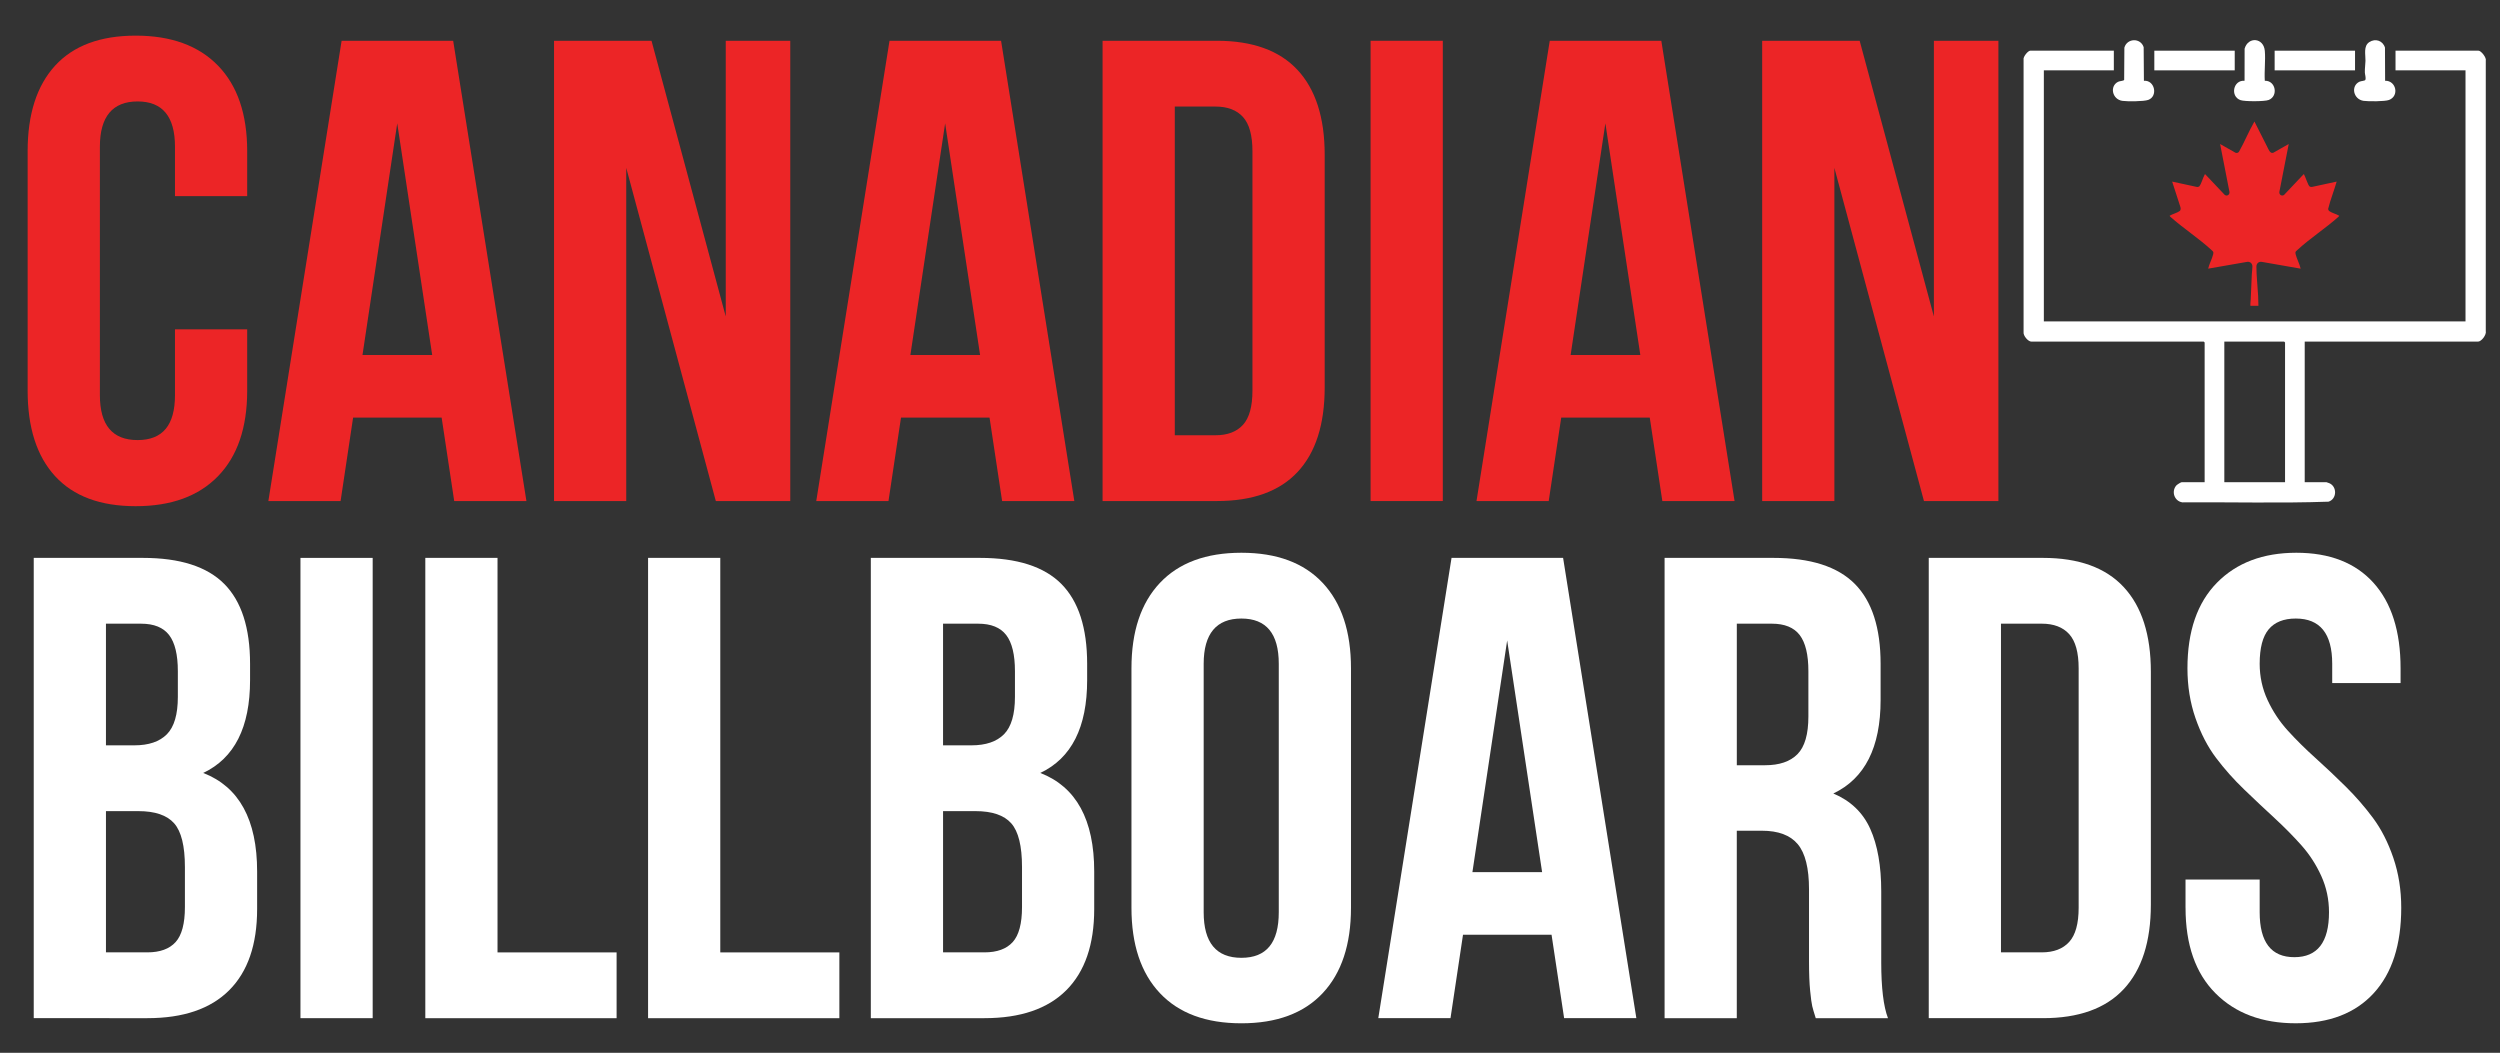 <?xml version="1.0" encoding="UTF-8"?>
<svg xmlns="http://www.w3.org/2000/svg" xmlns:i="http://ns.adobe.com/AdobeIllustrator/10.0/" id="Layer_1" version="1.1" viewBox="0 0 2000 842.26">
  <rect x="0" y="0" width="2000" height="842.26" fill="#333333" stroke="none"/>
  <defs>
    <style>
      .st0 {
        fill: #fff;
      }

      .st1 {
        fill: #ec2526;
      }
    </style>
  </defs>
  <g>
    <g>
      <path class="st1" d="M22.11,312.51V120.95c0-29.61,7.33-52.42,21.98-68.43,14.66-16,36.15-24.01,64.49-24.01s50.28,8,65.84,24.01c15.55,16.01,23.33,38.82,23.33,68.43v35.95h-57.77v-39.54c0-24.14-9.97-36.21-29.91-36.21s-30.17,12.07-30.17,36.21v198.75c0,23.97,10.05,35.95,30.17,35.95s29.91-11.98,29.91-35.95v-52.64h57.77v49.04c0,29.62-7.78,52.43-23.33,68.43-15.55,16.01-37.5,24.01-65.84,24.01s-49.83-8-64.49-24.01c-14.66-16-21.98-38.81-21.98-68.43Z"></path>
      <path class="st1" d="M214.69,400.84l58.6-368.22h89.25l58.6,368.22h-57.77l-10.06-66.76h-70.83l-10.01,66.76h-57.77ZM289.99,284h55.76l-27.96-185.35-27.8,185.35Z"></path>
      <path class="st1" d="M443.22,400.84V32.62h78l59.38,220.57V32.62h51.61v368.22h-59.55l-71.67-266.54v266.54h-57.78Z"></path>
      <path class="st1" d="M653.01,400.84l58.6-368.22h89.25l58.6,368.22h-57.77l-10.06-66.76h-70.83l-10.01,66.76h-57.77ZM728.31,284h55.76l-27.96-185.35-27.8,185.35Z"></path>
      <path class="st1" d="M882.06,400.84V32.62h91.41c28.59,0,50.11,7.79,64.58,23.37,14.46,15.58,21.7,38.18,21.7,67.79v186.16c0,29.62-7.23,52.17-21.7,67.66-14.47,15.5-35.99,23.24-64.58,23.24h-91.41ZM939.83,348.2h32.61c9.58,0,16.9-2.78,21.95-8.34,5.05-5.56,7.57-14.68,7.57-27.35V120.95c0-12.67-2.53-21.78-7.57-27.35-5.05-5.56-12.37-8.35-21.95-8.35h-32.61v262.94Z"></path>
      <path class="st1" d="M1096.47,400.84V32.62h57.78v368.22h-57.78Z"></path>
      <path class="st1" d="M1181.2,400.84l58.6-368.22h89.25l58.6,368.22h-57.78l-10.06-66.76h-70.83l-10.01,66.76h-57.77ZM1256.5,284h55.76l-27.96-185.35-27.8,185.35Z"></path>
      <path class="st1" d="M1409.73,400.84V32.62h78l59.38,220.57V32.62h51.61v368.22h-59.55l-71.67-266.54v266.54h-57.78Z"></path>
      <path class="st0" d="M26.99,814.53v-368.22h87.3c29.61,0,51.31,6.93,65.09,20.8,13.78,13.87,20.67,35.18,20.67,63.94v13.1c0,37.66-12.5,62.4-37.49,74.21,28.76,11.13,43.14,37.41,43.14,78.83v30.04c0,28.42-7.45,50.07-22.34,64.96-14.89,14.89-36.72,22.34-65.48,22.34H26.99ZM84.76,596.27h22.7c11.52,0,20.2-2.95,26.05-8.86,5.85-5.91,8.77-15.88,8.77-29.91v-20.54c0-13.18-2.32-22.81-6.97-28.89-4.64-6.07-12.12-9.12-22.44-9.12h-28.11v97.32ZM84.76,761.89h33.12c10.1,0,17.63-2.74,22.6-8.22,4.96-5.48,7.45-14.8,7.45-27.99v-32.1c0-16.77-2.87-28.41-8.6-34.92-5.74-6.5-15.28-9.76-28.63-9.76h-25.93v112.98Z"></path>
      <path class="st0" d="M240.37,814.53v-368.22h57.77v368.22h-57.77Z"></path>
      <path class="st0" d="M340.25,814.53v-368.22h57.77v315.58h95.26v52.64h-153.04Z"></path>
      <path class="st0" d="M518.46,814.53v-368.22h57.77v315.58h95.26v52.64h-153.04Z"></path>
      <path class="st0" d="M696.66,814.53v-368.22h87.3c29.61,0,51.31,6.93,65.09,20.8,13.78,13.87,20.67,35.18,20.67,63.94v13.1c0,37.66-12.5,62.4-37.49,74.21,28.76,11.13,43.14,37.41,43.14,78.83v30.04c0,28.42-7.45,50.07-22.34,64.96-14.89,14.89-36.72,22.34-65.48,22.34h-90.9ZM754.44,596.27h22.7c11.52,0,20.2-2.95,26.05-8.86,5.85-5.91,8.77-15.88,8.77-29.91v-20.54c0-13.18-2.32-22.81-6.97-28.89-4.64-6.07-12.12-9.12-22.44-9.12h-28.11v97.32ZM754.44,761.89h33.12c10.1,0,17.63-2.74,22.6-8.22,4.96-5.48,7.45-14.8,7.45-27.99v-32.1c0-16.77-2.87-28.41-8.6-34.92-5.74-6.5-15.28-9.76-28.63-9.76h-25.93v112.98Z"></path>
      <path class="st0" d="M905.17,726.2v-191.56c0-29.44,7.58-52.21,22.75-68.3,15.17-16.09,36.9-24.14,65.19-24.14s49.98,8.05,65.06,24.14c15.08,16.09,22.62,38.86,22.62,68.3v191.56c0,29.44-7.54,52.21-22.62,68.3-15.09,16.09-36.77,24.14-65.06,24.14s-50.03-8.04-65.19-24.14c-15.17-16.09-22.75-38.86-22.75-68.3ZM962.94,729.79c0,24.31,10.05,36.46,30.17,36.46s29.91-12.15,29.91-36.46v-198.75c0-24.14-9.97-36.21-29.91-36.21s-30.17,12.07-30.17,36.21v198.75Z"></path>
      <path class="st0" d="M1102.63,814.53l58.6-368.22h89.25l58.6,368.22h-57.78l-10.06-66.76h-70.83l-10.01,66.76h-57.77ZM1177.93,697.7h55.76l-27.96-185.35-27.8,185.35Z"></path>
      <path class="st0" d="M1331.67,814.53v-368.22h87.18c29.57,0,51.23,6.93,64.99,20.8,13.76,13.87,20.64,35.18,20.64,63.94v29.02c0,37.83-12.61,62.74-37.81,74.72,13.8,5.82,23.64,15.24,29.51,28.25,5.87,13.01,8.81,29.7,8.81,50.07v56.75c0,20.37,1.8,35.27,5.39,44.68h-57.78c-1.37-4.28-2.31-7.49-2.82-9.63-.51-2.14-1.07-6.25-1.67-12.33-.6-6.08-.9-13.82-.9-23.24v-57.77c0-16.95-3-29.02-8.99-36.21-5.99-7.19-15.58-10.78-28.76-10.78h-20.03v149.96h-57.78ZM1389.45,612.19h22.6c11.47,0,20.11-2.95,25.93-8.86,5.82-5.91,8.73-15.96,8.73-30.17v-36.21c0-13.18-2.31-22.81-6.93-28.89-4.62-6.07-12.07-9.12-22.34-9.12h-27.99v113.24Z"></path>
      <path class="st0" d="M1543,814.53v-368.22h91.41c28.59,0,50.11,7.79,64.58,23.37,14.46,15.58,21.7,38.18,21.7,67.79v186.16c0,29.62-7.23,52.17-21.7,67.66-14.47,15.5-35.99,23.24-64.58,23.24h-91.41ZM1600.78,761.89h32.61c9.58,0,16.9-2.78,21.96-8.34,5.05-5.56,7.57-14.68,7.57-27.35v-191.56c0-12.67-2.53-21.78-7.57-27.35-5.05-5.56-12.37-8.35-21.96-8.35h-32.61v262.94Z"></path>
      <path class="st0" d="M1748.42,726.2v-22.6h59.32v26.19c0,23.97,9.24,35.95,27.73,35.95s27.73-11.98,27.73-35.95c0-10.27-2.06-19.94-6.18-29.02-4.12-9.07-9.41-17.24-15.88-24.52-6.47-7.27-13.66-14.55-21.56-21.83-7.9-7.27-15.99-14.89-24.27-22.85-8.28-7.96-15.78-16.39-22.48-25.29-6.71-8.9-12.2-19.51-16.47-31.84s-6.4-25.59-6.4-39.8c0-29.61,7.86-52.42,23.58-68.43,15.72-16,36.91-24.01,63.55-24.01s47.2,8,61.67,24.01c14.46,16.01,21.7,38.82,21.7,68.43v11.81h-54.69v-15.41c0-24.14-9.71-36.21-29.14-36.21-9.63,0-16.85,2.87-21.67,8.6-4.82,5.74-7.22,14.94-7.22,27.6,0,10.27,2.11,19.94,6.32,29.02,4.21,9.08,9.63,17.25,16.25,24.52,6.62,7.28,13.97,14.55,22.06,21.83,8.08,7.28,16.14,14.89,24.19,22.85,8.04,7.96,15.36,16.39,21.96,25.29,6.59,8.9,11.98,19.52,16.18,31.84,4.19,12.33,6.29,25.59,6.29,39.8,0,29.62-7.36,52.43-22.08,68.43-14.72,16.01-35.5,24.01-62.34,24.01s-48.24-8-64.19-24.01c-15.96-16-23.94-38.81-23.94-68.43Z"></path>
    </g>
    <g>
      <path class="st0" d="M1691.07,40.55v15.73h-55.99v200.82h337.33V56.28h-55.99v-15.73h66.4c2.04,0,6.55,5.57,5.8,8.08v216.13c.74,3.04-3.46,8.54-6.26,8.54h-138.59v112.44h17.35c.14,0,2.04.68,2.4.84,6.3,2.79,6.05,12.6-.68,14.76-38.84,1.35-77.96.26-116.9.55-6.43-.89-9.06-8.69-4.91-13.49.59-.68,3.67-2.67,4.4-2.67h18.28v-111.75l-.69-.69h-137.89c-2.66,0-6.67-4.77-6.27-7.62V47.7c-.55-2.2,3.53-7.15,5.34-7.15h66.86ZM1828.04,385.74v-111.75l-.69-.69h-47.89v112.44h48.59Z"></path>
      <rect class="st0" x="1723.46" y="40.55" width="64.32" height="15.73"></rect>
      <rect class="st0" x="1819.71" y="40.55" width="64.32" height="15.73"></rect>
      <path class="st0" d="M1811.84,64.61c8.72-.3,11,12.27,3.11,15.37-3.28,1.29-19.19,1.3-22.54.13-8.45-2.96-5.9-16.22,3.24-15.5l.04-25.64c2.75-9.87,15.25-8.96,16.17,1.79.65,7.61-.52,16.14-.02,23.85Z"></path>
      <path class="st0" d="M1908.09,64.61c8.82-.26,11.57,12.19,3.11,15.37-3.3,1.24-16.56,1.24-20.34.7-8.08-1.16-10.47-11.66-3.45-15.24,1.43-.73,4.57-.65,4.89-1.59.59-1.77-.37-4.18-.42-5.93-.09-3.26.44-6.25.5-9.25.1-5.05-1.77-11.83,3.06-14.98,4.91-3.2,10.87-1.14,12.54,4.42l.11,26.5Z"></path>
      <path class="st0" d="M1715.13,64.61c8.77-.64,11.41,12.42,3.49,15.3-3.57,1.3-16.73,1.35-20.73.78-8.11-1.16-10.39-11.7-3.45-15.24,1.43-.73,4.58-.66,4.89-1.59l.17-25.74c2.14-7.66,12.97-8.03,15.43-.37l.2,26.87Z"></path>
    </g>
  </g>
  <path class="st1" d="M1800.34,244.65c-.18-1.64.15-3.31.22-4.88.34-6.81.6-13.63.9-20.43.09-1.91.48-4.23.48-6.11,0-2.5-1.92-4.18-4.42-3.71l-30.99,5.41c.86-3.81,3.05-7.6,3.97-11.34.51-2.09.15-2.23-1.36-3.62-10.11-9.3-22.55-17.36-32.88-26.56l-.58-.79c2.13-1.36,6.15-2.31,8.03-3.78,1.17-.91.87-2.55.43-3.77l-6.41-19.79,19.69,4.25c.69.17,1.4-.02,1.98-.39,2.04-2.65,2.71-6.65,4.37-9.47.11-.19-.06-.38.39-.28l15.66,16.56c1.95,1.35,4.17-.33,3.72-2.58l-7.46-38.15,12.31,6.97c1.08.46,2.4.03,2.93-1.03,4.24-7.53,7.59-15.84,11.87-23.3.14-.25-.02-.55.45-.45,3.46,6.5,6.52,13.24,9.98,19.74,1.05,1.98,2.35,6.1,5.05,5.04l12.31-6.97-7.46,38.15c-.45,2.25,1.77,3.93,3.72,2.58l15.66-16.56c.45-.09.28.09.39.28,1.07,1.83,3.13,8.58,4.37,9.47.54.39,1.33.54,1.98.39l19.69-4.25c-2.08,7.35-5.02,14.47-6.82,21.89.04.58.38,1.32.84,1.67,1.88,1.46,5.9,2.42,8.03,3.78l-.58.79c-10.32,9.2-22.79,17.24-32.88,26.56-1.56,1.44-1.91,1.47-1.36,3.62.96,3.76,3.08,7.52,3.97,11.34l-30.99-5.41c-2.49-.46-4.42,1.21-4.42,3.71.01,7.58,1,15.92,1.39,23.58.13,2.6.17,5.23.22,7.84h-6.35Z"></path>
</svg>
